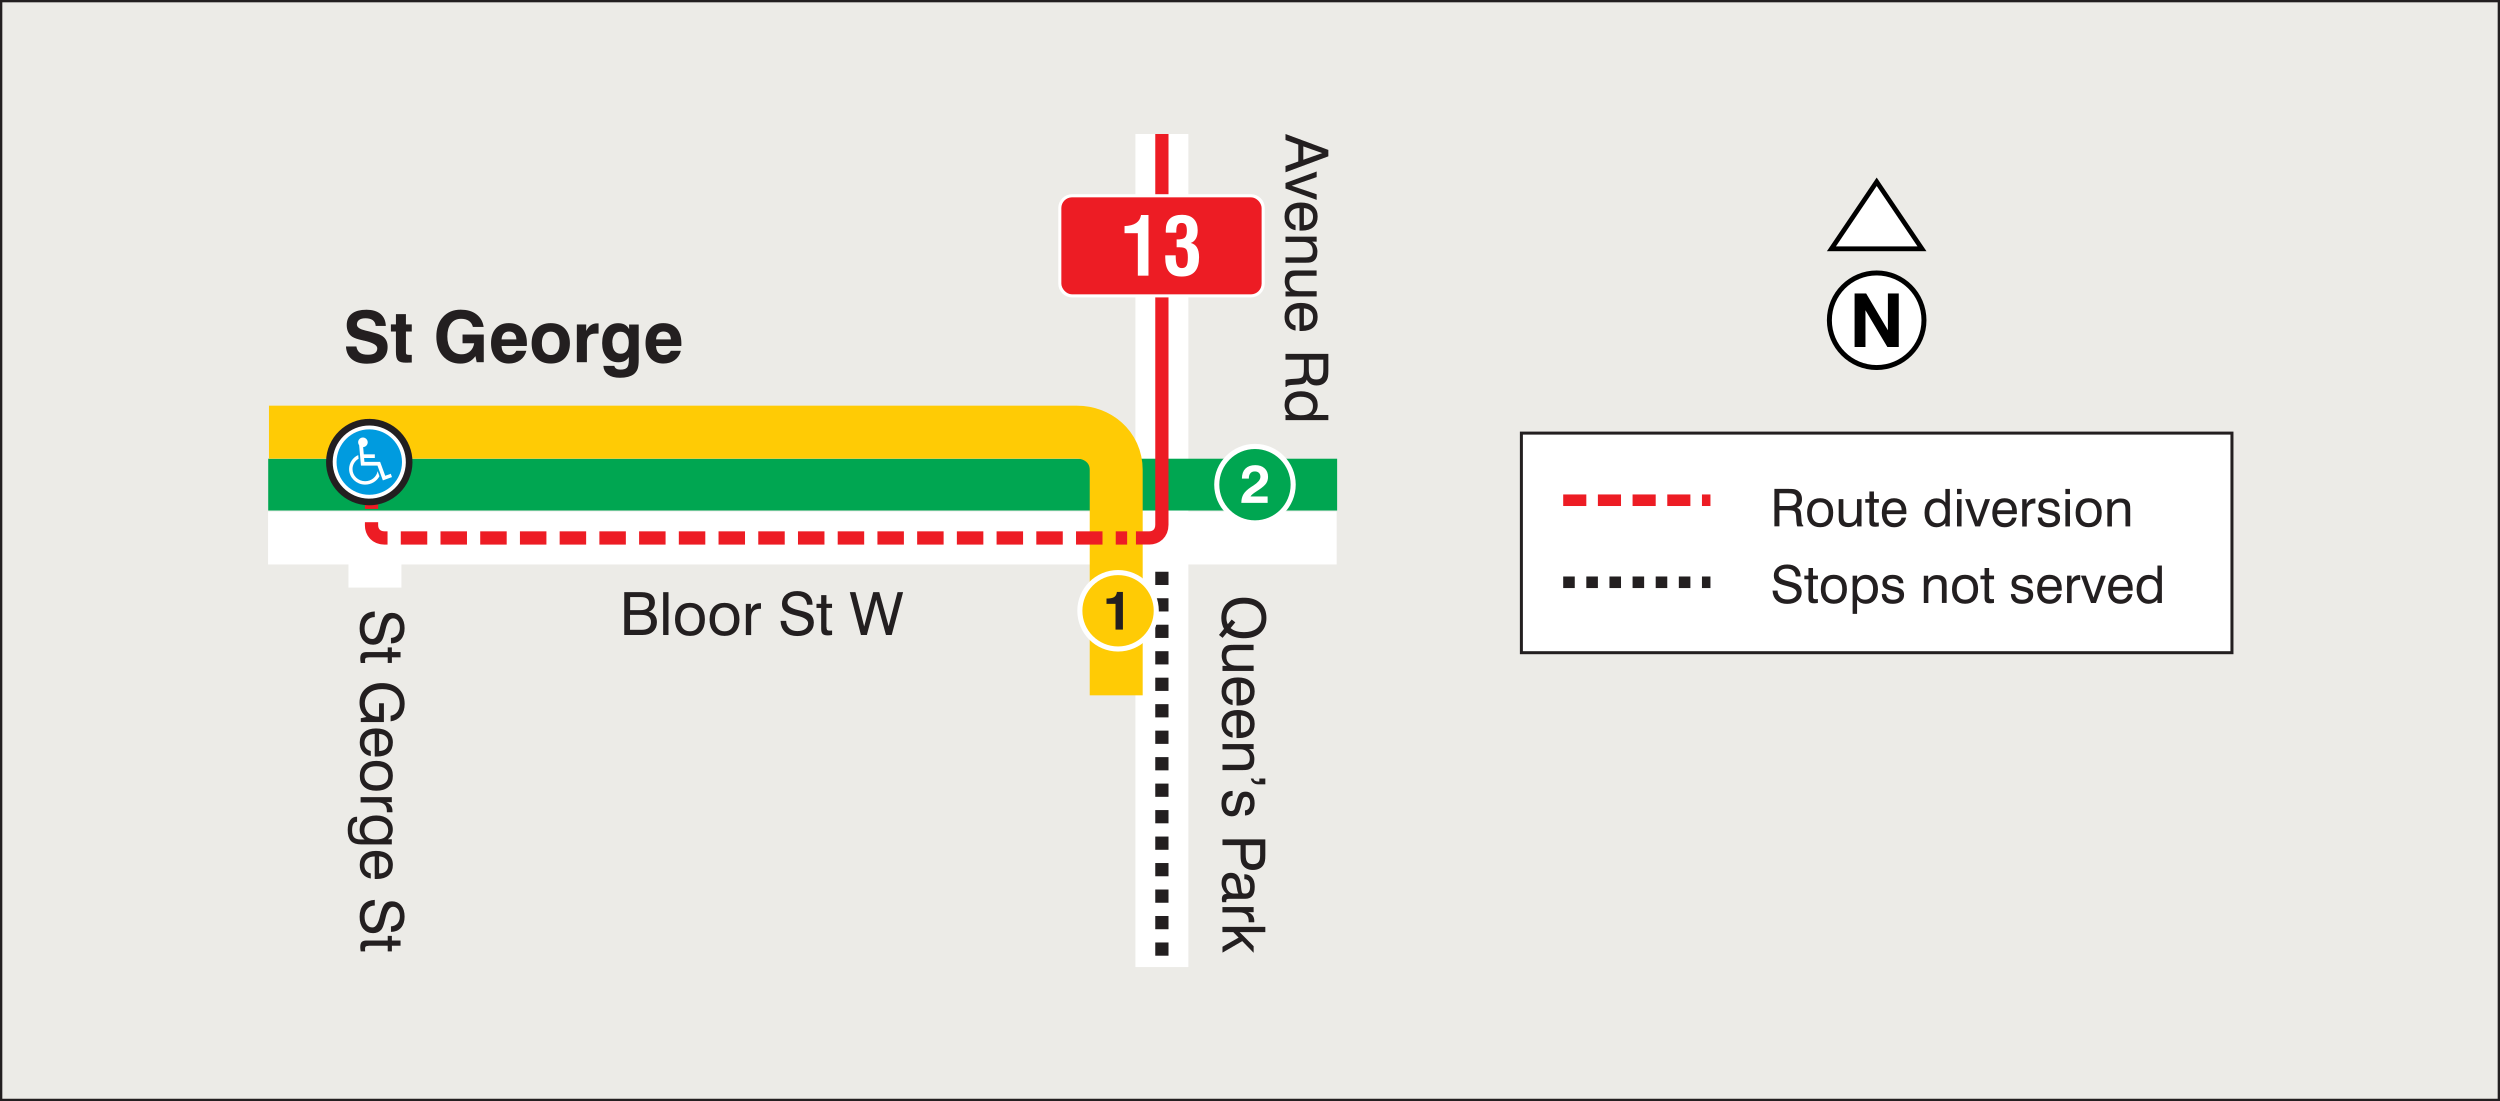 <?xml version="1.0" encoding="UTF-8"?><svg id="Layer_2" xmlns="http://www.w3.org/2000/svg" viewBox="0 0 432.4 190.44"><rect x="0" y="0" width="432.4" height="190.44" fill="#333333" stroke="none"/><defs><style>.cls-1,.cls-2{fill:#fff;}.cls-3{stroke-width:1.15px;}.cls-3,.cls-4,.cls-5,.cls-6,.cls-7,.cls-8,.cls-9,.cls-10,.cls-11,.cls-12,.cls-13{fill:none;}.cls-3,.cls-4,.cls-6,.cls-9,.cls-10,.cls-11,.cls-12,.cls-13{stroke-miterlimit:2.61;}.cls-3,.cls-5,.cls-6,.cls-7,.cls-8,.cls-9{stroke:#231f20;}.cls-2,.cls-14,.cls-15,.cls-16,.cls-17{fill-rule:evenodd;}.cls-4{stroke-dasharray:0 0 4 2;}.cls-4,.cls-6{stroke-width:2px;}.cls-4,.cls-10,.cls-11{stroke:#ed1c24;}.cls-5{stroke-width:.52px;}.cls-5,.cls-7,.cls-8{stroke-miterlimit:22.93;}.cls-6{stroke-dasharray:0 0 2 2;}.cls-7{stroke-width:.22px;}.cls-14,.cls-18{fill:#00a651;}.cls-19{fill:#ecebe7;}.cls-8{stroke-width:.4px;}.cls-15{fill:#009bdf;}.cls-9{stroke-dasharray:0 0 2.29 2.29;stroke-width:2.29px;}.cls-10{stroke-dasharray:0 0 4.58 2.29;stroke-width:2.29px;}.cls-16{fill:#ffcb05;}.cls-20{fill:#ed1c24;}.cls-11{stroke-width:2.29px;}.cls-12{stroke:#fff;}.cls-12,.cls-13{stroke-width:9.16px;}.cls-21{fill:#231f20;}.cls-13{stroke:#ffcb05;}</style></defs><g id="Layer_1-2"><rect class="cls-19" x=".2" y=".2" width="432" height="190.04"/><rect class="cls-8" x=".2" y=".2" width="432" height="190.04"/><line class="cls-12" x1="64.85" y1="90.3" x2="64.85" y2="101.63"/><line class="cls-12" x1="200.96" y1="23.18" x2="200.96" y2="167.26"/><line class="cls-12" x1="46.36" y1="93.05" x2="231.19" y2="93.05"/><g><path class="cls-21" d="M211.71,108.78c-.16-.29-.28-.59-.35-.9-.08-.31-.12-.64-.12-.99,0-1.1,.34-1.96,1.03-2.58s1.65-.93,2.87-.93,2.18,.31,2.87,.93,1.03,1.48,1.03,2.58-.35,1.95-1.04,2.57-1.65,.93-2.87,.93c-.6,0-1.14-.08-1.62-.24-.48-.16-.91-.4-1.3-.72l-.75,.89-.63-.5,.86-1.04Zm.64-.81l.68-.82,.63,.49-.81,.99c.25,.23,.57,.41,.97,.53,.39,.12,.83,.18,1.33,.18,.95,0,1.7-.22,2.23-.65s.8-1.04,.8-1.81-.27-1.38-.8-1.82c-.53-.44-1.28-.66-2.23-.66s-1.69,.22-2.23,.66c-.54,.44-.8,1.04-.8,1.82,0,.21,.02,.4,.06,.57,.04,.18,.1,.35,.18,.51Z"/><path class="cls-21" d="M216.83,112.45h-3.31c-.53,0-.9,.08-1.1,.25-.21,.17-.31,.45-.31,.84,0,.52,.15,.92,.46,1.19,.31,.27,.76,.4,1.36,.4h2.9v.91h-5.39v-.87h.8c-.31-.19-.55-.43-.7-.73s-.24-.65-.24-1.05c0-.38,.06-.7,.19-.98,.13-.28,.31-.49,.54-.64,.13-.08,.28-.14,.46-.18,.18-.04,.46-.06,.84-.06h3.49v.92Z"/><path class="cls-21" d="M213.19,121.05v.9c-.59-.1-1.06-.36-1.4-.78-.34-.42-.51-.95-.51-1.58,0-.75,.25-1.34,.75-1.77,.5-.43,1.19-.65,2.06-.65,.92,0,1.64,.21,2.15,.64,.52,.43,.77,1.02,.77,1.78s-.24,1.37-.71,1.8c-.48,.42-1.15,.64-2.02,.64-.11,0-.19,0-.25,0s-.11,0-.16-.01v-3.89c-.57,0-1.01,.15-1.32,.42-.31,.27-.46,.65-.46,1.13,0,.37,.09,.67,.28,.91,.19,.24,.46,.39,.81,.46Zm1.44-2.94v2.96c.5,0,.89-.13,1.17-.38,.27-.25,.41-.61,.41-1.07s-.13-.8-.4-1.05c-.27-.26-.66-.41-1.17-.45Z"/><path class="cls-21" d="M213.19,126.68v.9c-.59-.1-1.06-.36-1.4-.78-.34-.42-.51-.95-.51-1.58,0-.75,.25-1.34,.75-1.77,.5-.43,1.19-.65,2.06-.65,.92,0,1.64,.21,2.15,.64,.52,.43,.77,1.02,.77,1.78s-.24,1.37-.71,1.8c-.48,.42-1.15,.64-2.02,.64-.11,0-.19,0-.25,0s-.11,0-.16-.01v-3.89c-.57,0-1.01,.15-1.32,.42-.31,.27-.46,.65-.46,1.13,0,.37,.09,.67,.28,.91,.19,.24,.46,.39,.81,.46Zm1.44-2.94v2.96c.5,0,.89-.13,1.17-.38,.27-.25,.41-.61,.41-1.07s-.13-.8-.4-1.05c-.27-.26-.66-.41-1.17-.45Z"/><path class="cls-21" d="M211.44,132.28h3.32c.53,0,.9-.08,1.1-.24s.3-.44,.3-.84c0-.51-.14-.9-.43-1.18s-.69-.42-1.22-.42h-3.07v-.91h5.39v.87h-.79c.31,.21,.54,.46,.69,.74,.15,.29,.23,.62,.23,.99,0,.41-.06,.75-.18,1.03-.12,.28-.31,.49-.55,.64-.13,.08-.28,.14-.46,.18-.18,.04-.46,.06-.84,.06h-3.49v-.92Z"/><path class="cls-21" d="M217.82,134.66h1.03v1h-1.19c-.36,0-.65-.08-.88-.26-.23-.17-.37-.42-.44-.74h.46c.02,.15,.1,.28,.24,.37,.14,.09,.33,.14,.55,.14h.22v-.5Z"/><path class="cls-21" d="M213.19,136.77v.87c-.37,.03-.64,.17-.83,.4-.19,.23-.28,.56-.28,.98,0,.39,.08,.7,.23,.92s.36,.34,.63,.34c.2,0,.35-.06,.46-.17,.11-.11,.2-.33,.27-.66l.26-1.01c.14-.57,.32-.97,.55-1.19,.23-.22,.55-.33,.97-.33,.48,0,.85,.18,1.13,.54,.28,.36,.42,.85,.42,1.48s-.15,1.15-.45,1.53-.7,.57-1.2,.57h-.02v-.88c.29-.02,.51-.14,.66-.35,.16-.21,.23-.5,.23-.87s-.06-.64-.19-.83c-.13-.19-.31-.29-.56-.29-.17,0-.31,.06-.41,.18-.1,.12-.19,.34-.26,.67l-.21,.88c-.15,.62-.34,1.05-.57,1.29-.23,.23-.56,.35-.98,.35-.56,0-1-.2-1.31-.59-.31-.39-.47-.95-.47-1.65s.16-1.22,.49-1.59c.33-.37,.8-.56,1.42-.57Z"/><path class="cls-21" d="M211.44,145.18h7.41v2.73c0,.44-.02,.78-.07,1.01-.04,.23-.12,.44-.22,.62-.17,.3-.41,.53-.73,.69-.32,.16-.7,.24-1.13,.24s-.78-.08-1.09-.24-.57-.4-.75-.71c-.11-.18-.18-.39-.23-.63-.05-.24-.07-.63-.07-1.19v-1.53h-3.12v-1.01Zm4.02,1.01v1.69c0,.59,.09,1,.28,1.23,.19,.23,.51,.35,.97,.35s.75-.12,.95-.35,.29-.62,.29-1.16v-1.77h-2.48Z"/></g><g><path class="cls-21" d="M212.16,154.62c-.29-.28-.52-.58-.66-.9-.15-.32-.22-.65-.22-1.01,0-.55,.14-.98,.43-1.29,.29-.31,.68-.46,1.19-.46s.87,.15,1.15,.46c.28,.3,.46,.77,.54,1.39,.02,.16,.04,.37,.07,.64,.05,.46,.09,.74,.14,.84,.04,.1,.09,.17,.16,.21,.07,.03,.21,.05,.43,.05,.27,0,.48-.1,.62-.3,.14-.2,.21-.5,.21-.91s-.08-.74-.25-.95-.42-.32-.75-.32v-.86h.04c.54,0,.97,.19,1.29,.57,.32,.38,.47,.91,.47,1.58,0,.72-.13,1.25-.41,1.59-.27,.34-.69,.51-1.27,.51h-2.7c-.23,0-.38,.02-.45,.08-.07,.05-.1,.14-.1,.27,0,.03,0,.06,0,.1,0,.04,.01,.08,.02,.14h-.7c-.03-.11-.05-.21-.06-.29-.01-.08-.02-.16-.02-.23,0-.3,.07-.53,.2-.68,.13-.15,.33-.23,.59-.23h.03Zm2.02-.08c-.13-.24-.23-.66-.31-1.24-.03-.21-.05-.36-.07-.47-.05-.33-.15-.57-.29-.71-.14-.14-.35-.22-.61-.22s-.48,.08-.62,.25c-.14,.17-.22,.41-.22,.72,0,.49,.12,.89,.37,1.2,.25,.31,.56,.47,.94,.47h.8Z"/><path class="cls-21" d="M211.44,156.89h5.39v.88h-.97c.36,.14,.63,.34,.81,.59,.18,.25,.27,.55,.27,.91,0,.07,0,.12,0,.15,0,.03,0,.06-.01,.09h-.96s0-.05,0-.08c0-.03,0-.08,0-.14,0-.48-.13-.85-.39-1.1-.26-.25-.65-.38-1.15-.38h-3v-.91Z"/><path class="cls-21" d="M211.44,160.31h7.41v.91h-4.44l2.42,2.44v1.14l-1.97-2.02-3.42,1.99v-1.02l2.79-1.58-.92-.95h-1.88v-.91Z"/></g><g><path class="cls-21" d="M107.97,109.83v-7.41h2.99c.77,0,1.34,.15,1.73,.45,.38,.3,.58,.75,.58,1.35,0,.39-.09,.71-.27,.98s-.44,.48-.79,.62c.45,.08,.79,.28,1.04,.6,.25,.31,.37,.71,.37,1.19,0,.68-.23,1.22-.67,1.62-.45,.4-1.06,.6-1.83,.6h-3.14Zm1.01-4.3h1.77c.52,0,.9-.09,1.15-.28,.24-.19,.37-.48,.37-.88,0-.38-.12-.65-.35-.83-.23-.18-.6-.27-1.08-.27h-1.85v2.27Zm0,3.4h2.04c.51,0,.9-.11,1.17-.34,.26-.23,.4-.56,.4-.99s-.14-.74-.41-.95c-.27-.2-.7-.3-1.28-.3h-1.93v2.58Z"/><path class="cls-21" d="M114.7,109.83v-7.41h.92v7.41h-.92Z"/><path class="cls-21" d="M116.75,107.13c0-.9,.23-1.61,.68-2.11,.45-.5,1.08-.75,1.9-.75s1.45,.25,1.91,.75c.45,.5,.68,1.21,.68,2.11s-.23,1.61-.68,2.11-1.08,.75-1.9,.75-1.45-.25-1.91-.75c-.45-.5-.68-1.21-.68-2.12Zm.93,0c0,.67,.14,1.18,.43,1.53,.29,.35,.7,.53,1.23,.53s.94-.18,1.22-.53c.28-.35,.42-.87,.42-1.53s-.14-1.17-.42-1.53c-.28-.35-.69-.53-1.22-.53s-.95,.18-1.23,.53c-.29,.35-.43,.86-.43,1.53Z"/><path class="cls-21" d="M122.73,107.13c0-.9,.23-1.61,.68-2.11,.45-.5,1.08-.75,1.9-.75s1.45,.25,1.91,.75c.45,.5,.68,1.21,.68,2.11s-.23,1.61-.68,2.11-1.08,.75-1.9,.75-1.45-.25-1.91-.75c-.45-.5-.68-1.21-.68-2.12Zm.93,0c0,.67,.14,1.18,.43,1.53,.29,.35,.7,.53,1.23,.53s.94-.18,1.22-.53c.28-.35,.42-.87,.42-1.53s-.14-1.17-.42-1.53c-.28-.35-.69-.53-1.22-.53s-.95,.18-1.23,.53c-.29,.35-.43,.86-.43,1.53Z"/><path class="cls-21" d="M129,109.83v-5.39h.88v.97c.14-.36,.34-.63,.59-.81,.25-.18,.55-.27,.91-.27,.07,0,.12,0,.15,0,.03,0,.06,0,.09,.01v.96s-.05,0-.08,0c-.03,0-.08,0-.14,0-.48,0-.85,.13-1.1,.39-.25,.26-.38,.65-.38,1.15v3h-.91Z"/><path class="cls-21" d="M135.01,107.39h.97c0,.54,.19,.96,.54,1.28,.35,.32,.81,.48,1.39,.48s1.03-.12,1.36-.36c.33-.24,.5-.57,.5-.99,0-.57-.62-1-1.86-1.29-.07-.02-.13-.03-.17-.04-1.01-.24-1.67-.5-2-.8s-.49-.71-.49-1.25c0-.66,.24-1.19,.72-1.59,.48-.4,1.13-.6,1.93-.6s1.46,.21,1.93,.63c.47,.42,.71,1,.71,1.73h-.96c-.03-.49-.2-.87-.51-1.14-.3-.26-.72-.4-1.25-.4-.49,0-.89,.11-1.18,.32-.29,.22-.44,.5-.44,.86,0,.57,.61,1,1.83,1.28,.18,.04,.32,.08,.42,.1l.11,.03c.8,.19,1.33,.4,1.59,.62,.2,.17,.35,.37,.45,.61s.16,.51,.16,.8c0,.71-.26,1.28-.77,1.71-.51,.42-1.2,.63-2.08,.63s-1.6-.23-2.1-.68c-.5-.46-.77-1.11-.81-1.96Z"/><path class="cls-21" d="M142.96,108.47c0,.24,.03,.4,.1,.48,.07,.08,.2,.12,.38,.12,.05,0,.12,0,.19,0,.08,0,.17,0,.29-.02v.77c-.15,.03-.29,.05-.41,.06-.12,.01-.23,.02-.32,.02-.43,0-.72-.08-.9-.25-.17-.17-.26-.46-.26-.88v-3.62h-.81v-.72h.81v-1.5h.91v1.5h.97v.72h-.97v3.31Z"/><path class="cls-21" d="M148.91,109.83l-1.93-7.41h.98l1.51,5.93,1.56-5.93h1.05l1.62,5.89,1.54-5.89h.96l-1.97,7.41h-.99l-1.69-6.11-1.62,6.11h-1.03Z"/></g><rect class="cls-1" x="263.14" y="74.91" width="122.9" height="37.98"/><rect class="cls-5" x="263.14" y="74.91" width="122.9" height="37.98"/><g><path class="cls-21" d="M306.9,84.56h2.52c.41,0,.71,.02,.9,.05s.37,.09,.52,.18c.27,.15,.48,.36,.62,.63,.14,.27,.21,.58,.21,.94s-.07,.65-.22,.9c-.15,.25-.37,.44-.67,.58,.25,.07,.43,.19,.54,.36,.11,.17,.17,.45,.2,.85l.08,1.07c.01,.23,.04,.4,.09,.51,.04,.11,.11,.19,.2,.24v.18h-1.02c-.08-.13-.14-.42-.17-.87v-.03l-.05-.85c-.03-.43-.12-.72-.28-.85-.16-.13-.54-.19-1.17-.19h-1.43v2.78h-.87v-6.49Zm.86,.76v2.2h1.51c.54,0,.93-.09,1.15-.26,.22-.18,.34-.47,.34-.88,0-.38-.11-.66-.32-.82-.21-.16-.6-.24-1.17-.24h-1.51Z"/><path class="cls-21" d="M312.56,88.68c0-.79,.2-1.41,.59-1.85,.39-.44,.95-.66,1.66-.66s1.27,.22,1.67,.66c.4,.44,.59,1.06,.59,1.85s-.2,1.41-.59,1.85c-.39,.44-.95,.66-1.66,.66s-1.27-.22-1.67-.66c-.4-.44-.59-1.06-.59-1.85Zm.81,0c0,.58,.13,1.03,.38,1.34s.61,.46,1.08,.46,.82-.16,1.07-.46,.37-.76,.37-1.34-.12-1.03-.37-1.34c-.25-.31-.6-.46-1.07-.46s-.83,.15-1.08,.46c-.25,.31-.38,.76-.38,1.34Z"/><path class="cls-21" d="M318.83,86.33v2.89c0,.46,.07,.79,.22,.97s.39,.27,.74,.27c.46,0,.81-.13,1.04-.4,.24-.27,.35-.66,.35-1.19v-2.54h.79v4.72h-.76v-.71c-.16,.27-.38,.48-.64,.62-.26,.14-.57,.21-.92,.21-.33,0-.62-.06-.86-.17-.24-.11-.43-.27-.56-.48-.07-.11-.13-.25-.16-.4s-.05-.4-.05-.73v-3.06h.8Z"/><path class="cls-21" d="M324.11,89.86c0,.21,.03,.35,.09,.42,.06,.07,.17,.11,.33,.11,.05,0,.1,0,.17,0s.15,0,.26-.02v.67c-.13,.02-.25,.04-.35,.05s-.2,.02-.28,.02c-.37,0-.63-.07-.78-.22-.15-.14-.22-.4-.22-.77v-3.17h-.71v-.63h.71v-1.32h.79v1.32h.85v.63h-.85v2.9Z"/><path class="cls-21" d="M328.89,89.52h.78c-.08,.52-.31,.93-.68,1.23s-.83,.45-1.39,.45c-.66,0-1.17-.22-1.55-.66s-.57-1.04-.57-1.8c0-.8,.19-1.43,.56-1.89,.38-.45,.89-.68,1.55-.68s1.2,.21,1.58,.62c.37,.42,.56,1.01,.56,1.77,0,.1,0,.17,0,.22,0,.05,0,.09-.01,.14h-3.41c0,.5,.13,.88,.37,1.15,.24,.27,.57,.41,.99,.41,.32,0,.59-.08,.8-.25s.35-.4,.41-.71Zm-2.57-1.26h2.59c0-.44-.11-.78-.33-1.02-.22-.24-.53-.36-.94-.36s-.7,.12-.92,.35c-.22,.23-.36,.58-.39,1.03Z"/><path class="cls-21" d="M337.24,84.56v6.49h-.77v-.59c-.2,.25-.43,.43-.69,.55-.25,.12-.54,.19-.85,.19-.63,0-1.13-.23-1.5-.68-.37-.45-.56-1.05-.56-1.81s.19-1.39,.56-1.84c.38-.46,.88-.68,1.5-.68,.33,0,.62,.06,.88,.18s.47,.3,.66,.55v-2.35h.77Zm-.74,4.1c0-.58-.12-1.03-.35-1.32-.24-.3-.59-.44-1.05-.44s-.79,.16-1.04,.49c-.24,.33-.37,.79-.37,1.38,0,.54,.13,.96,.38,1.27s.6,.46,1.03,.46,.79-.16,1.03-.48,.37-.77,.37-1.36Z"/><path class="cls-21" d="M338.48,85.46v-.9h.79v.9h-.79Zm0,5.59v-4.72h.79v4.72h-.79Z"/><path class="cls-21" d="M341.63,91.05l-1.74-4.72h.85l1.32,3.78,1.29-3.78h.85l-1.72,4.72h-.84Z"/><path class="cls-21" d="M348,89.52h.78c-.08,.52-.31,.93-.68,1.23s-.83,.45-1.39,.45c-.66,0-1.17-.22-1.55-.66s-.57-1.04-.57-1.8c0-.8,.19-1.43,.56-1.89,.38-.45,.89-.68,1.55-.68s1.2,.21,1.58,.62c.37,.42,.56,1.01,.56,1.77,0,.1,0,.17,0,.22,0,.05,0,.09-.01,.14h-3.41c0,.5,.13,.88,.37,1.15,.24,.27,.57,.41,.99,.41,.32,0,.59-.08,.8-.25s.35-.4,.41-.71Zm-2.57-1.26h2.59c0-.44-.11-.78-.33-1.02-.22-.24-.53-.36-.94-.36s-.7,.12-.92,.35c-.22,.23-.36,.58-.39,1.03Z"/><path class="cls-21" d="M349.76,91.05v-4.72h.77v.85c.13-.32,.3-.55,.51-.71s.48-.24,.79-.24c.06,0,.1,0,.13,0,.03,0,.05,0,.08,.01v.84s-.04,0-.07,0c-.03,0-.07,0-.12,0-.42,0-.75,.12-.97,.35s-.33,.57-.33,1.01v2.63h-.79Z"/><path class="cls-21" d="M352.43,89.51h.76c.03,.32,.14,.56,.35,.73,.2,.17,.49,.25,.86,.25,.34,0,.61-.07,.81-.2,.2-.13,.3-.32,.3-.55,0-.17-.05-.31-.15-.4-.1-.09-.29-.17-.57-.24l-.89-.23c-.5-.12-.85-.28-1.04-.48-.2-.2-.29-.48-.29-.85,0-.42,.16-.75,.47-.99,.32-.25,.75-.37,1.3-.37s1.01,.13,1.34,.39c.33,.26,.5,.61,.5,1.05v.02h-.77c-.02-.25-.12-.44-.31-.58-.19-.14-.44-.2-.76-.2s-.56,.06-.73,.17-.25,.27-.25,.49c0,.15,.05,.27,.16,.36,.1,.09,.3,.16,.58,.23l.77,.18c.55,.13,.92,.29,1.13,.5,.21,.2,.31,.49,.31,.86,0,.49-.17,.87-.52,1.14-.35,.27-.83,.41-1.45,.41s-1.07-.14-1.39-.43c-.32-.29-.49-.7-.5-1.25Z"/><path class="cls-21" d="M357.23,85.46v-.9h.79v.9h-.79Zm0,5.59v-4.72h.79v4.72h-.79Z"/><path class="cls-21" d="M359,88.68c0-.79,.2-1.41,.59-1.85,.39-.44,.95-.66,1.66-.66s1.27,.22,1.67,.66c.4,.44,.59,1.06,.59,1.85s-.2,1.41-.59,1.85c-.39,.44-.95,.66-1.66,.66s-1.27-.22-1.67-.66c-.4-.44-.59-1.06-.59-1.85Zm.81,0c0,.58,.13,1.03,.38,1.34s.61,.46,1.08,.46,.82-.16,1.07-.46,.37-.76,.37-1.34-.12-1.03-.37-1.34c-.25-.31-.6-.46-1.07-.46s-.83,.15-1.08,.46c-.25,.31-.38,.76-.38,1.34Z"/><path class="cls-21" d="M367.62,91.05v-2.9c0-.46-.07-.79-.21-.96s-.39-.27-.73-.27c-.44,0-.79,.12-1.03,.38-.25,.25-.37,.61-.37,1.07v2.69h-.79v-4.72h.76v.69c.18-.27,.4-.48,.65-.61,.25-.13,.54-.2,.87-.2,.36,0,.66,.05,.9,.16,.24,.11,.43,.27,.56,.48,.07,.11,.13,.25,.16,.4,.03,.15,.05,.4,.05,.73v3.06h-.8Z"/></g><line class="cls-4" x1="270.37" y1="86.52" x2="295.84" y2="86.52"/><g><path class="cls-21" d="M306.6,102.15h.85c0,.47,.17,.84,.47,1.12,.3,.28,.71,.42,1.22,.42s.9-.11,1.19-.32,.43-.5,.43-.86c0-.5-.54-.87-1.63-1.13-.06-.01-.11-.03-.15-.04-.88-.21-1.46-.44-1.75-.7-.28-.26-.43-.62-.43-1.09,0-.58,.21-1.04,.63-1.39,.42-.35,.99-.53,1.69-.53s1.28,.18,1.69,.55c.41,.37,.62,.87,.62,1.52h-.84c-.03-.43-.18-.76-.44-1-.27-.23-.63-.35-1.09-.35-.43,0-.78,.09-1.04,.28s-.39,.44-.39,.76c0,.5,.53,.88,1.6,1.12,.16,.04,.28,.07,.37,.09l.09,.02c.7,.17,1.16,.35,1.39,.54,.17,.15,.31,.33,.4,.54,.09,.21,.14,.44,.14,.7,0,.63-.22,1.12-.67,1.49s-1.05,.56-1.82,.56-1.4-.2-1.84-.6c-.44-.4-.67-.97-.71-1.71Z"/><path class="cls-21" d="M313.57,103.1c0,.21,.03,.35,.09,.42,.06,.07,.17,.11,.33,.11,.05,0,.1,0,.17,0s.15,0,.26-.02v.67c-.13,.02-.25,.04-.35,.05s-.2,.02-.28,.02c-.37,0-.63-.07-.78-.22-.15-.14-.22-.4-.22-.77v-3.17h-.71v-.63h.71v-1.32h.79v1.32h.85v.63h-.85v2.9Z"/><path class="cls-21" d="M314.93,101.92c0-.79,.2-1.41,.59-1.85,.39-.44,.95-.66,1.66-.66s1.27,.22,1.67,.66c.4,.44,.59,1.06,.59,1.85s-.2,1.41-.59,1.85c-.39,.44-.95,.66-1.66,.66s-1.27-.22-1.67-.66c-.4-.44-.59-1.06-.59-1.85Zm.81,0c0,.58,.13,1.03,.38,1.34s.61,.46,1.08,.46,.82-.16,1.07-.46,.37-.76,.37-1.34-.12-1.03-.37-1.34c-.25-.31-.6-.46-1.07-.46s-.83,.15-1.08,.46c-.25,.31-.38,.76-.38,1.34Z"/><path class="cls-21" d="M320.43,106.17v-6.6h.78v.67c.2-.28,.42-.49,.66-.62,.25-.13,.54-.2,.88-.2,.63,0,1.13,.23,1.5,.68,.37,.45,.56,1.06,.56,1.82s-.19,1.38-.57,1.84c-.38,.46-.88,.68-1.51,.68-.33,0-.62-.06-.88-.18-.25-.12-.47-.3-.65-.54v2.46h-.78Zm.75-4.21c0,.59,.12,1.03,.35,1.32,.23,.29,.58,.44,1.05,.44s.79-.16,1.03-.49c.24-.32,.36-.78,.36-1.38,0-.54-.12-.96-.38-1.27-.25-.31-.59-.46-1.03-.46s-.79,.16-1.03,.48c-.24,.32-.36,.77-.36,1.36Z"/><path class="cls-21" d="M325.45,102.75h.76c.03,.32,.14,.56,.35,.73,.2,.17,.49,.25,.86,.25,.34,0,.61-.07,.81-.2,.2-.13,.3-.32,.3-.55,0-.17-.05-.31-.15-.4-.1-.09-.29-.17-.57-.24l-.89-.23c-.5-.12-.85-.28-1.04-.48-.2-.2-.29-.48-.29-.85,0-.42,.16-.75,.47-.99,.32-.25,.75-.37,1.3-.37s1.01,.13,1.34,.39c.33,.26,.5,.61,.5,1.05v.02h-.77c-.02-.25-.12-.44-.31-.58-.19-.14-.44-.2-.76-.2s-.56,.06-.73,.17-.25,.27-.25,.49c0,.15,.05,.27,.16,.36,.1,.09,.3,.16,.58,.23l.77,.18c.55,.13,.92,.29,1.13,.5,.21,.2,.31,.49,.31,.86,0,.49-.17,.87-.52,1.14-.35,.27-.83,.41-1.45,.41s-1.07-.14-1.39-.43c-.32-.29-.49-.7-.5-1.25Z"/><path class="cls-21" d="M335.87,104.29v-2.9c0-.46-.07-.79-.21-.96s-.39-.27-.73-.27c-.44,0-.79,.12-1.03,.38-.25,.25-.37,.61-.37,1.07v2.69h-.79v-4.72h.76v.69c.18-.27,.4-.48,.65-.61,.25-.13,.54-.2,.87-.2,.36,0,.66,.05,.9,.16,.24,.11,.43,.27,.56,.48,.07,.11,.13,.25,.16,.4,.03,.15,.05,.4,.05,.73v3.06h-.8Z"/><path class="cls-21" d="M337.62,101.92c0-.79,.2-1.41,.59-1.85,.39-.44,.95-.66,1.66-.66s1.27,.22,1.67,.66c.4,.44,.59,1.06,.59,1.85s-.2,1.41-.59,1.85c-.39,.44-.95,.66-1.66,.66s-1.27-.22-1.67-.66c-.4-.44-.59-1.06-.59-1.85Zm.81,0c0,.58,.13,1.03,.38,1.34s.61,.46,1.08,.46,.82-.16,1.07-.46,.37-.76,.37-1.34-.12-1.03-.37-1.34c-.25-.31-.6-.46-1.07-.46s-.83,.15-1.08,.46c-.25,.31-.38,.76-.38,1.34Z"/><path class="cls-21" d="M344.03,103.1c0,.21,.03,.35,.09,.42,.06,.07,.17,.11,.33,.11,.05,0,.1,0,.17,0s.15,0,.26-.02v.67c-.13,.02-.25,.04-.35,.05s-.2,.02-.28,.02c-.37,0-.63-.07-.78-.22-.15-.14-.22-.4-.22-.77v-3.17h-.71v-.63h.71v-1.32h.79v1.32h.85v.63h-.85v2.9Z"/><path class="cls-21" d="M347.78,102.75h.76c.03,.32,.14,.56,.35,.73,.2,.17,.49,.25,.86,.25,.34,0,.61-.07,.81-.2,.2-.13,.3-.32,.3-.55,0-.17-.05-.31-.15-.4-.1-.09-.29-.17-.57-.24l-.89-.23c-.5-.12-.85-.28-1.04-.48-.2-.2-.29-.48-.29-.85,0-.42,.16-.75,.47-.99,.32-.25,.75-.37,1.3-.37s1.01,.13,1.34,.39c.33,.26,.5,.61,.5,1.05v.02h-.77c-.02-.25-.12-.44-.31-.58-.19-.14-.44-.2-.76-.2s-.56,.06-.73,.17-.25,.27-.25,.49c0,.15,.05,.27,.16,.36,.1,.09,.3,.16,.58,.23l.77,.18c.55,.13,.92,.29,1.13,.5,.21,.2,.31,.49,.31,.86,0,.49-.17,.87-.52,1.14-.35,.27-.83,.41-1.45,.41s-1.07-.14-1.39-.43c-.32-.29-.49-.7-.5-1.25Z"/><path class="cls-21" d="M355.76,102.76h.78c-.08,.52-.31,.93-.68,1.23s-.83,.45-1.39,.45c-.66,0-1.17-.22-1.55-.66s-.57-1.04-.57-1.8c0-.8,.19-1.43,.56-1.89,.38-.45,.89-.68,1.55-.68s1.2,.21,1.58,.62c.37,.42,.56,1.01,.56,1.77,0,.1,0,.17,0,.22,0,.05,0,.09-.01,.14h-3.41c0,.5,.13,.88,.37,1.15,.24,.27,.57,.41,.99,.41,.32,0,.59-.08,.8-.25s.35-.4,.41-.71Zm-2.57-1.26h2.59c0-.44-.11-.78-.33-1.02-.22-.24-.53-.36-.94-.36s-.7,.12-.92,.35c-.22,.23-.36,.58-.39,1.03Z"/><path class="cls-21" d="M357.52,104.29v-4.72h.77v.85c.13-.32,.3-.55,.51-.71s.48-.24,.79-.24c.06,0,.1,0,.13,0,.03,0,.05,0,.08,.01v.84s-.04,0-.07,0c-.03,0-.07,0-.12,0-.42,0-.75,.12-.97,.35s-.33,.57-.33,1.01v2.63h-.79Z"/><path class="cls-21" d="M361.66,104.29l-1.74-4.72h.85l1.32,3.78,1.29-3.78h.85l-1.72,4.72h-.84Z"/><path class="cls-21" d="M368.03,102.76h.78c-.08,.52-.31,.93-.68,1.23s-.83,.45-1.39,.45c-.66,0-1.17-.22-1.55-.66s-.57-1.04-.57-1.8c0-.8,.19-1.43,.56-1.89,.38-.45,.89-.68,1.55-.68s1.2,.21,1.58,.62c.37,.42,.56,1.01,.56,1.77,0,.1,0,.17,0,.22,0,.05,0,.09-.01,.14h-3.41c0,.5,.13,.88,.37,1.15,.24,.27,.57,.41,.99,.41,.32,0,.59-.08,.8-.25s.35-.4,.41-.71Zm-2.57-1.26h2.59c0-.44-.11-.78-.33-1.02-.22-.24-.53-.36-.94-.36s-.7,.12-.92,.35c-.22,.23-.36,.58-.39,1.03Z"/><path class="cls-21" d="M373.92,97.8v6.49h-.77v-.59c-.2,.25-.43,.43-.69,.55-.25,.12-.54,.19-.85,.19-.63,0-1.13-.23-1.5-.68-.37-.45-.56-1.05-.56-1.81s.19-1.39,.56-1.84c.38-.46,.88-.68,1.5-.68,.33,0,.62,.06,.88,.18s.47,.3,.66,.55v-2.35h.77Zm-.74,4.1c0-.58-.12-1.03-.35-1.32-.24-.3-.59-.44-1.05-.44s-.79,.16-1.04,.49c-.24,.33-.37,.79-.37,1.38,0,.54,.13,.96,.38,1.27s.6,.46,1.03,.46,.79-.16,1.03-.48,.37-.77,.37-1.36Z"/></g><line class="cls-6" x1="270.37" y1="100.71" x2="295.84" y2="100.71"/><path class="cls-2" d="M322.28,47.45c4.39-1.26,8.97,1.28,10.23,5.67,1.26,4.39-1.28,8.97-5.67,10.23-4.39,1.26-8.97-1.28-10.23-5.67-1.26-4.39,1.28-8.97,5.67-10.23"/><polygon class="cls-2" points="316.75 42.96 324.61 31.54 332.39 43.05 316.75 42.96"/><polygon class="cls-7" points="316.75 42.96 324.61 31.54 332.39 43.05 316.75 42.96"/><polygon class="cls-17" points="320.77 60.02 320.77 50.76 322.77 50.76 326.53 57.12 326.53 50.76 328.41 50.76 328.41 60.02 326.44 60.02 322.65 53.66 322.65 60.02 320.77 60.02"/><path class="cls-17" d="M324.59,47.64c4.28,0,7.75,3.47,7.75,7.75s-3.47,7.75-7.75,7.75-7.75-3.47-7.75-7.75,3.47-7.75,7.75-7.75m0-.86c4.75,0,8.61,3.86,8.61,8.61s-3.86,8.61-8.61,8.61-8.61-3.86-8.61-8.61,3.86-8.61,8.61-8.61Z"/><path class="cls-17" d="M324.59,30.71l8.61,12.74h-17.22l8.61-12.74Zm0,1.47l-7.05,10.44h14.11l-7.05-10.44Z"/><g><path class="cls-21" d="M59.84,59.92h1.8c.07,.48,.27,.84,.59,1.08s.8,.35,1.42,.35c.53,0,.93-.09,1.2-.28,.27-.19,.4-.47,.4-.83,0-.54-.77-.98-2.31-1.33h-.05s-.1-.03-.19-.05c-.83-.18-1.41-.38-1.77-.61-.31-.2-.55-.47-.71-.81-.16-.34-.25-.74-.25-1.2,0-.86,.29-1.52,.88-1.98,.58-.46,1.43-.69,2.54-.69,1.03,0,1.84,.25,2.42,.73,.58,.49,.89,1.18,.92,2.07h-1.75c-.03-.43-.2-.75-.49-.98-.3-.22-.72-.34-1.27-.34-.48,0-.84,.09-1.1,.28s-.39,.45-.39,.8c0,.47,.5,.82,1.51,1.05,.27,.06,.48,.11,.64,.15,.64,.16,1.1,.29,1.37,.38,.27,.09,.51,.19,.71,.31,.36,.2,.63,.47,.81,.8,.18,.33,.27,.73,.27,1.19,0,.92-.31,1.63-.93,2.14-.62,.51-1.5,.76-2.63,.76s-1.99-.26-2.62-.77c-.63-.52-.97-1.25-1.02-2.21Z"/><path class="cls-21" d="M71.21,62.7c-.16,0-.35,.01-.57,.02-.22,0-.36,.01-.42,.01-.67,0-1.13-.12-1.37-.38-.25-.25-.37-.74-.37-1.48v-3.53h-.87v-1.23h.87v-1.78h1.73v1.78h1.01v1.23h-1.01v3.62c0,.17,.04,.29,.11,.34,.08,.05,.23,.08,.47,.08h.43v1.32Z"/><path class="cls-21" d="M82.23,61.6c-.33,.45-.7,.77-1.12,.98-.42,.21-.91,.31-1.48,.31-1.24,0-2.24-.43-3.01-1.29-.77-.86-1.15-1.99-1.15-3.39s.38-2.54,1.15-3.38c.77-.85,1.78-1.27,3.06-1.27,1.11,0,2.02,.26,2.72,.8,.7,.53,1.12,1.26,1.25,2.19h-1.86c-.11-.46-.34-.81-.69-1.05-.35-.24-.8-.36-1.35-.36-.74,0-1.32,.27-1.75,.81s-.63,1.29-.63,2.25,.22,1.71,.66,2.26c.44,.54,1.05,.82,1.81,.82,.58,0,1.06-.17,1.45-.51,.39-.34,.63-.81,.72-1.4h-2.01v-1.51h3.67v4.79h-1.22l-.22-1.05Z"/><path class="cls-21" d="M89.3,60.67h1.74c-.18,.69-.53,1.23-1.07,1.62-.53,.39-1.19,.59-1.96,.59-.95,0-1.69-.32-2.25-.95-.55-.63-.83-1.49-.83-2.58s.27-1.91,.82-2.53c.54-.62,1.29-.93,2.24-.93,1,0,1.77,.3,2.32,.91,.54,.61,.82,1.47,.82,2.59,0,.12,0,.22,0,.28,0,.06,0,.12-.02,.18h-4.36c.02,.51,.15,.9,.38,1.16,.23,.26,.55,.39,.98,.39,.3,0,.55-.06,.74-.18s.34-.3,.46-.55Zm-2.55-1.97h2.57c-.02-.44-.13-.78-.35-1.01s-.53-.35-.94-.35c-.38,0-.68,.12-.9,.35s-.35,.57-.38,1Z"/><path class="cls-21" d="M91.95,59.38c0-1.09,.29-1.94,.88-2.56s1.4-.93,2.43-.93,1.83,.31,2.42,.93,.89,1.47,.89,2.56-.3,1.94-.89,2.57-1.4,.93-2.42,.93-1.84-.31-2.43-.93-.88-1.48-.88-2.57Zm1.77,0c0,.65,.13,1.15,.4,1.5,.27,.35,.65,.53,1.14,.53s.86-.18,1.13-.53c.27-.35,.4-.85,.4-1.5s-.13-1.14-.4-1.49c-.26-.35-.64-.53-1.13-.53s-.87,.17-1.14,.53c-.27,.35-.4,.85-.4,1.49Z"/><path class="cls-21" d="M99.77,62.65v-6.53h1.62v1.12c.23-.45,.49-.78,.8-.99,.3-.21,.67-.32,1.09-.32,.07,0,.12,0,.16,0s.07,0,.09,0v1.77h-.58c-.48,0-.83,.12-1.08,.37-.24,.25-.36,.62-.36,1.11v3.46h-1.75Z"/><path class="cls-21" d="M104.34,63.28h1.91c.06,.21,.17,.38,.35,.49,.17,.11,.41,.16,.7,.16,.54,0,.93-.11,1.14-.34s.32-.66,.32-1.28v-.58c-.18,.32-.42,.55-.72,.7s-.66,.23-1.1,.23c-.85,0-1.52-.3-2.03-.9s-.76-1.41-.76-2.41c0-1.06,.25-1.9,.75-2.52,.5-.62,1.17-.93,2.02-.93,.44,0,.82,.08,1.13,.25,.31,.17,.56,.42,.76,.77v-.79h1.66v6.1c0,.68-.06,1.21-.19,1.57-.13,.36-.35,.66-.65,.91-.26,.2-.6,.36-1.01,.47-.41,.11-.87,.16-1.39,.16-.87,0-1.56-.18-2.06-.54-.5-.36-.77-.86-.81-1.5Zm1.58-4c0,.61,.12,1.08,.37,1.41,.25,.33,.6,.49,1.05,.49s.81-.16,1.05-.49c.24-.33,.36-.81,.36-1.44s-.13-1.06-.38-1.38c-.25-.33-.61-.49-1.07-.49s-.79,.17-1.03,.5c-.24,.33-.37,.8-.37,1.4Z"/><path class="cls-21" d="M116.02,60.67h1.74c-.18,.69-.53,1.23-1.07,1.62-.53,.39-1.19,.59-1.96,.59-.95,0-1.69-.32-2.25-.95-.55-.63-.83-1.49-.83-2.58s.27-1.91,.82-2.53c.54-.62,1.29-.93,2.24-.93,1,0,1.77,.3,2.32,.91,.54,.61,.82,1.47,.82,2.59,0,.12,0,.22,0,.28,0,.06,0,.12-.02,.18h-4.36c.02,.51,.15,.9,.38,1.16,.23,.26,.55,.39,.98,.39,.3,0,.55-.06,.74-.18s.34-.3,.46-.55Zm-2.55-1.97h2.57c-.02-.44-.13-.78-.35-1.01s-.53-.35-.94-.35c-.38,0-.68,.12-.9,.35s-.35,.57-.38,1Z"/></g><g><path class="cls-21" d="M64.82,105.76v.97c-.54,0-.96,.19-1.28,.54-.32,.35-.48,.81-.48,1.39s.12,1.03,.36,1.36c.24,.33,.57,.5,.99,.5,.57,0,1-.62,1.29-1.86,.02-.07,.03-.13,.04-.17,.24-1.01,.5-1.67,.8-2,.29-.32,.71-.49,1.25-.49,.66,0,1.19,.24,1.59,.72,.4,.48,.6,1.12,.6,1.93s-.21,1.46-.63,1.93c-.42,.47-1,.71-1.73,.71v-.96c.49-.03,.87-.2,1.14-.51,.26-.3,.4-.72,.4-1.25,0-.49-.11-.89-.32-1.18-.22-.29-.5-.44-.86-.44-.57,0-1,.61-1.28,1.83-.04,.18-.08,.32-.1,.42l-.03,.11c-.19,.8-.4,1.33-.62,1.59-.17,.2-.37,.35-.61,.45-.24,.1-.51,.16-.8,.16-.71,0-1.28-.26-1.71-.77-.42-.51-.63-1.2-.63-2.08s.23-1.6,.68-2.1c.46-.5,1.11-.77,1.96-.81Z"/><path class="cls-21" d="M63.74,113.71c-.24,0-.4,.04-.48,.1-.08,.07-.12,.2-.12,.38,0,.05,0,.12,0,.19,0,.08,0,.17,.02,.29h-.77c-.03-.15-.05-.29-.06-.41-.01-.12-.02-.23-.02-.32,0-.43,.08-.72,.25-.9,.17-.17,.46-.26,.88-.26h3.62v-.81h.72v.81h1.5v.91h-1.5v.97h-.72v-.97h-3.31Z"/><path class="cls-21" d="M63.38,124.02c-.4-.3-.7-.66-.9-1.08-.2-.42-.3-.89-.3-1.42,0-1,.36-1.82,1.07-2.44,.72-.62,1.66-.93,2.82-.93s2.17,.32,2.87,.97c.7,.64,1.05,1.52,1.05,2.62,0,.85-.21,1.54-.64,2.07s-1.02,.85-1.79,.96v-.98c.5-.09,.89-.31,1.16-.67,.27-.36,.41-.82,.41-1.38,0-.81-.26-1.43-.79-1.88-.52-.45-1.27-.67-2.22-.67s-1.69,.22-2.22,.66-.8,1.04-.8,1.82c0,.7,.21,1.25,.64,1.67s1,.62,1.72,.62h.1v-2.32h.84v3.25h-4v-.66l.99-.22Z"/><path class="cls-21" d="M64.13,129.87v.9c-.59-.1-1.06-.36-1.4-.78-.34-.42-.51-.95-.51-1.58,0-.75,.25-1.34,.75-1.77,.5-.43,1.19-.65,2.06-.65,.92,0,1.64,.21,2.15,.64s.77,1.02,.77,1.78-.24,1.38-.71,1.8c-.48,.42-1.15,.64-2.02,.64-.11,0-.19,0-.25,0-.05,0-.11,0-.16-.01v-3.89c-.57,.01-1.01,.15-1.32,.42-.31,.27-.46,.65-.46,1.13,0,.37,.09,.67,.28,.91,.19,.24,.46,.39,.81,.47Zm1.44-2.94v2.96c.5,0,.89-.13,1.17-.38,.27-.25,.41-.61,.41-1.07s-.13-.8-.4-1.05c-.27-.26-.66-.41-1.17-.45Z"/><path class="cls-21" d="M65.09,131.6c.9,0,1.61,.23,2.11,.68,.5,.45,.75,1.08,.75,1.9s-.25,1.45-.75,1.91c-.5,.45-1.21,.68-2.11,.68s-1.61-.23-2.11-.68-.75-1.08-.75-1.9,.25-1.45,.75-1.91c.5-.45,1.21-.68,2.12-.68Zm0,.93c-.67,0-1.18,.14-1.53,.43s-.53,.7-.53,1.23,.18,.94,.53,1.22,.87,.42,1.53,.42,1.17-.14,1.53-.42,.53-.69,.53-1.22-.18-.95-.53-1.23c-.35-.29-.86-.43-1.53-.43Z"/><path class="cls-21" d="M62.38,137.87h5.39v.88h-.97c.36,.14,.63,.34,.81,.59,.18,.25,.27,.55,.27,.91,0,.07,0,.12,0,.15,0,.03,0,.06-.01,.09h-.96s0-.05,0-.08c0-.03,0-.08,0-.14,0-.48-.13-.85-.39-1.1-.26-.25-.65-.38-1.15-.38h-3v-.91Z"/><path class="cls-21" d="M63.04,145.17c-.28-.21-.49-.46-.63-.74-.14-.28-.21-.61-.21-.97,0-.73,.26-1.31,.79-1.76,.53-.44,1.23-.66,2.1-.66s1.55,.22,2.07,.67c.52,.44,.78,1.03,.78,1.76,0,.36-.07,.67-.2,.94-.14,.27-.35,.52-.65,.75h.68v.89h-5.27c-.83,0-1.43-.2-1.8-.59-.37-.4-.56-1.04-.56-1.92,0-.71,.14-1.27,.42-1.68,.28-.4,.67-.6,1.16-.6h.04v.89h-.02c-.28,0-.49,.12-.63,.36-.14,.24-.21,.59-.21,1.07,0,.57,.11,.98,.33,1.23s.58,.38,1.08,.38h.74Zm4.09-1.6c0-.51-.18-.9-.53-1.18s-.86-.41-1.52-.41-1.15,.14-1.51,.42c-.36,.28-.54,.67-.54,1.18,0,.55,.17,.96,.5,1.22s.84,.39,1.52,.39,1.21-.14,1.56-.41c.35-.27,.53-.68,.53-1.21Z"/><path class="cls-21" d="M64.13,151.05v.9c-.59-.1-1.06-.36-1.4-.78-.34-.42-.51-.95-.51-1.58,0-.75,.25-1.34,.75-1.77,.5-.43,1.19-.65,2.06-.65,.92,0,1.64,.21,2.15,.64s.77,1.02,.77,1.78-.24,1.38-.71,1.8c-.48,.42-1.15,.64-2.02,.64-.11,0-.19,0-.25,0-.05,0-.11,0-.16-.01v-3.89c-.57,.01-1.01,.15-1.32,.42-.31,.27-.46,.65-.46,1.13,0,.37,.09,.67,.28,.91,.19,.24,.46,.39,.81,.47Zm1.44-2.94v2.96c.5,0,.89-.13,1.17-.38,.27-.25,.41-.61,.41-1.07s-.13-.8-.4-1.05c-.27-.26-.66-.41-1.17-.45Z"/><path class="cls-21" d="M64.82,155.65v.97c-.54,0-.96,.19-1.28,.54-.32,.35-.48,.81-.48,1.39s.12,1.03,.36,1.36c.24,.33,.57,.5,.99,.5,.57,0,1-.62,1.29-1.86,.02-.07,.03-.13,.04-.17,.24-1.01,.5-1.67,.8-2,.29-.32,.71-.49,1.25-.49,.66,0,1.19,.24,1.59,.72,.4,.48,.6,1.12,.6,1.93s-.21,1.46-.63,1.93c-.42,.47-1,.71-1.73,.71v-.96c.49-.03,.87-.2,1.14-.51,.26-.3,.4-.72,.4-1.25,0-.49-.11-.89-.32-1.18-.22-.29-.5-.44-.86-.44-.57,0-1,.61-1.28,1.83-.04,.18-.08,.32-.1,.42l-.03,.11c-.19,.8-.4,1.33-.62,1.59-.17,.2-.37,.35-.61,.45-.24,.1-.51,.16-.8,.16-.71,0-1.28-.26-1.71-.77-.42-.51-.63-1.2-.63-2.08s.23-1.6,.68-2.1c.46-.5,1.11-.77,1.96-.81Z"/><path class="cls-21" d="M63.74,163.6c-.24,0-.4,.03-.48,.1-.08,.07-.12,.2-.12,.38,0,.05,0,.12,0,.19s0,.17,.02,.29h-.77c-.03-.15-.05-.29-.06-.41-.01-.12-.02-.23-.02-.32,0-.43,.08-.72,.25-.9,.17-.17,.46-.26,.88-.26h3.62v-.8h.72v.8h1.5v.91h-1.5v.97h-.72v-.97h-3.31Z"/></g><rect class="cls-18" x="46.39" y="79.34" width="184.88" height="8.96"/><path class="cls-13" d="M46.52,74.75H186.32c3.44,0,6.74,2.5,6.74,6.54v38.97"/><path class="cls-11" d="M196.47,93.04h2.32c1.13,0,2.17-.77,2.17-2.27V23.18"/><line class="cls-9" x1="200.96" y1="98.89" x2="200.96" y2="167.26"/><path class="cls-21" d="M222.34,23.18l7.41,2.75v1.11l-7.41,2.76v-1.09l2.21-.78v-2.92l-2.21-.79v-1.04Zm3.08,2.14v2.31l3.27-1.15-3.27-1.16Z"/><g><path class="cls-21" d="M222.34,31.65l5.39-1.99v.97l-4.32,1.5,4.32,1.47v.97l-5.39-1.97v-.96Z"/><path class="cls-21" d="M224.08,38.92v.9c-.59-.1-1.06-.36-1.4-.78-.34-.42-.51-.95-.51-1.59,0-.75,.25-1.34,.75-1.77,.5-.43,1.19-.65,2.06-.65,.92,0,1.64,.21,2.15,.64,.52,.43,.77,1.02,.77,1.78s-.24,1.38-.71,1.8c-.48,.42-1.15,.64-2.02,.64-.11,0-.19,0-.25,0s-.11,0-.16-.01v-3.89c-.57,0-1.01,.15-1.32,.42-.31,.27-.46,.65-.46,1.13,0,.37,.09,.67,.28,.91,.19,.24,.46,.39,.81,.46Zm1.44-2.94v2.96c.5,0,.89-.13,1.17-.38,.27-.25,.41-.61,.41-1.07s-.13-.8-.4-1.05c-.27-.26-.66-.41-1.17-.45Z"/><path class="cls-21" d="M222.34,44.52h3.32c.53,0,.9-.08,1.1-.24,.2-.16,.3-.44,.3-.84,0-.51-.14-.9-.43-1.18-.29-.28-.69-.42-1.22-.42h-3.07v-.91h5.39v.87h-.79c.31,.21,.54,.46,.69,.74,.15,.29,.23,.62,.23,.99,0,.41-.06,.75-.18,1.03-.12,.28-.31,.49-.55,.64-.13,.08-.28,.14-.46,.18-.18,.04-.46,.06-.84,.06h-3.49v-.92Z"/><path class="cls-21" d="M227.73,47.69h-3.31c-.53,0-.9,.08-1.1,.25-.21,.17-.31,.45-.31,.84,0,.52,.15,.92,.46,1.19s.76,.4,1.36,.4h2.9v.91h-5.39v-.87h.8c-.31-.19-.55-.43-.7-.73s-.24-.65-.24-1.05c0-.38,.06-.7,.19-.98,.13-.28,.31-.49,.54-.64,.13-.08,.28-.14,.46-.18,.18-.04,.46-.05,.84-.05h3.49v.92Z"/><path class="cls-21" d="M224.08,56.28v.9c-.59-.1-1.06-.36-1.4-.78-.34-.42-.51-.95-.51-1.59,0-.75,.25-1.34,.75-1.77,.5-.43,1.19-.65,2.06-.65,.92,0,1.64,.21,2.15,.64,.52,.43,.77,1.02,.77,1.78s-.24,1.38-.71,1.8c-.48,.42-1.15,.64-2.02,.64-.11,0-.19,0-.25,0s-.11,0-.16-.01v-3.89c-.57,0-1.01,.15-1.32,.42-.31,.27-.46,.65-.46,1.13,0,.37,.09,.67,.28,.91,.19,.24,.46,.39,.81,.46Zm1.44-2.94v2.96c.5,0,.89-.13,1.17-.38,.27-.25,.41-.61,.41-1.07s-.13-.8-.4-1.05c-.27-.26-.66-.41-1.17-.45Z"/><path class="cls-21" d="M229.75,61.22v2.88c0,.46-.02,.81-.06,1.03-.04,.22-.11,.42-.2,.59-.17,.31-.41,.55-.71,.71-.31,.16-.67,.24-1.08,.24s-.74-.09-1.02-.26c-.28-.17-.51-.43-.67-.76-.08,.29-.22,.49-.41,.62-.19,.12-.51,.2-.97,.23l-1.22,.08c-.26,.02-.46,.05-.59,.1s-.22,.13-.27,.23h-.21v-1.16c.15-.09,.48-.16,.99-.2h.03l.97-.06c.5-.03,.82-.14,.97-.32s.22-.62,.22-1.33v-1.63h-3.18v-1h7.41Zm-.87,.99h-2.51v1.72c0,.62,.1,1.06,.3,1.32,.2,.26,.54,.38,1.01,.38,.44,0,.75-.12,.93-.36,.18-.24,.27-.69,.27-1.34v-1.72Z"/><path class="cls-21" d="M229.75,72.67h-7.41v-.88h.68c-.28-.23-.49-.49-.63-.79-.14-.29-.21-.62-.21-.97,0-.72,.26-1.29,.77-1.72s1.21-.64,2.07-.64,1.58,.21,2.11,.64,.78,1,.78,1.72c0,.38-.07,.71-.21,1-.14,.29-.35,.54-.63,.75h2.68v.88Zm-4.68-.85c.67,0,1.17-.13,1.51-.4,.34-.27,.51-.67,.51-1.2s-.18-.9-.56-1.18c-.37-.28-.9-.42-1.58-.42-.61,0-1.1,.14-1.45,.43-.35,.29-.53,.68-.53,1.18s.18,.9,.54,1.18c.36,.28,.88,.42,1.55,.42Z"/></g><path class="cls-2" d="M217.06,76.77c3.89,0,7.05,3.16,7.05,7.05s-3.16,7.05-7.05,7.05-7.05-3.16-7.05-7.05,3.16-7.05,7.05-7.05"/><path class="cls-14" d="M217.06,77.66c3.41,0,6.17,2.76,6.17,6.17s-2.76,6.17-6.17,6.17-6.17-2.76-6.17-6.17,2.76-6.17,6.17-6.17"/><path class="cls-1" d="M214.7,86.96c0-.58,.13-1.08,.37-1.48,.24-.4,.67-.81,1.29-1.23,.09-.06,.23-.15,.41-.26,.82-.53,1.23-1.03,1.23-1.52,0-.29-.09-.52-.26-.68-.17-.17-.41-.25-.71-.25-.33,0-.58,.1-.76,.31-.18,.21-.27,.5-.27,.88v.05h-1.2c0-.75,.2-1.32,.6-1.72,.4-.4,.97-.61,1.71-.61,.67,0,1.21,.18,1.61,.55,.4,.37,.6,.85,.6,1.46,0,.43-.1,.81-.31,1.13-.21,.32-.62,.68-1.22,1.09-.13,.09-.3,.2-.53,.35-.57,.37-.89,.65-.97,.84h2.96v1.11h-4.57Z"/><path class="cls-2" d="M193.38,98.59c3.89,0,7.05,3.16,7.05,7.05s-3.16,7.05-7.05,7.05-7.05-3.16-7.05-7.05,3.16-7.05,7.05-7.05"/><path class="cls-16" d="M193.38,99.47c3.41,0,6.17,2.76,6.17,6.17s-2.76,6.17-6.17,6.17-6.17-2.76-6.17-6.17,2.76-6.17,6.17-6.17"/><path class="cls-21" d="M192.94,108.9v-4.46h-1.56v-.92h.1c.57,0,.98-.09,1.24-.26,.26-.18,.41-.47,.46-.88h1.04v6.52h-1.28Z"/><path class="cls-10" d="M64.26,83.45v7.43c0,1.13,.77,2.17,2.27,2.17H194.95"/><circle class="cls-1" cx="63.87" cy="79.92" r="6.9" transform="translate(-16.88 142.74) rotate(-89.25)"/><circle class="cls-3" cx="63.87" cy="79.92" r="6.9" transform="translate(-16.88 142.74) rotate(-89.25)"/><path class="cls-15" d="M63.87,74.26c3.13,0,5.66,2.54,5.66,5.66s-2.54,5.66-5.66,5.66-5.66-2.54-5.66-5.66,2.54-5.66,5.66-5.66"/><path class="cls-2" d="M65.31,81.5c-.18,.98-1.08,1.73-2.15,1.73-1.21,0-2.19-.94-2.19-2.1,0-.76,.42-1.42,1.05-1.79l-.06-.64c-.94,.43-1.58,1.36-1.58,2.43,0,1.48,1.25,2.69,2.78,2.69,1.07,0,2.01-.59,2.47-1.45l-.32-.87Zm2.48,1l-.2-.56c-.32,.12-.64,.23-.96,.35l-.88-2.4h-2.72l-.06-.68h1.86v-.63h-1.91l-.11-1.25c.44-.02,.79-.39,.79-.83s-.37-.83-.83-.83-.83,.37-.83,.83c0,.2,.07,.38,.18,.52l.31,3.51h2.86l.93,2.56,1.59-.58Z"/><path class="cls-2" d="M185.42,33.59h30.95c1.31,0,2.38,1.07,2.38,2.38v13.09c0,1.31-1.07,2.38-2.38,2.38h-30.95c-1.31,0-2.38-1.07-2.38-2.38v-13.09c0-1.31,1.07-2.38,2.38-2.38"/><rect class="cls-20" x="183.57" y="34.13" width="34.64" height="16.78" rx="1.85" ry="1.85"/><path class="cls-1" d="M196.8,47.67v-7.34h-2.3v-1.23c.85-.03,1.52-.2,2-.52s.76-.79,.85-1.39h1.29v10.49h-1.83Z"/><path class="cls-1" d="M201.54,44.16h1.81v.12c0,.78,.08,1.33,.24,1.63s.43,.46,.82,.46,.65-.14,.81-.41c.16-.27,.23-.76,.23-1.46s-.1-1.17-.29-1.4c-.19-.22-.56-.33-1.11-.33-.12,0-.22,0-.3,0-.08,0-.16,0-.24,0v-1.36h.14c.62,0,1.04-.1,1.28-.31,.23-.21,.35-.59,.35-1.16,0-.52-.07-.88-.21-1.08-.14-.2-.37-.3-.71-.3s-.56,.11-.7,.33c-.14,.22-.21,.59-.21,1.11v.24h-1.81s0-.09-.01-.15c0-.05,0-.13,0-.24,0-.9,.24-1.57,.71-2.02,.47-.45,1.17-.68,2.11-.68,.86,0,1.53,.23,2,.7s.7,1.13,.7,1.99c0,.58-.1,1.06-.31,1.43s-.5,.62-.9,.75c.49,.12,.85,.38,1.09,.79,.24,.4,.36,.96,.36,1.67,0,1.13-.25,1.97-.75,2.52-.5,.55-1.25,.83-2.27,.83s-1.68-.27-2.14-.81c-.46-.54-.69-1.36-.69-2.48,0-.04,0-.11,0-.21s0-.16,0-.21Z"/></g></svg>